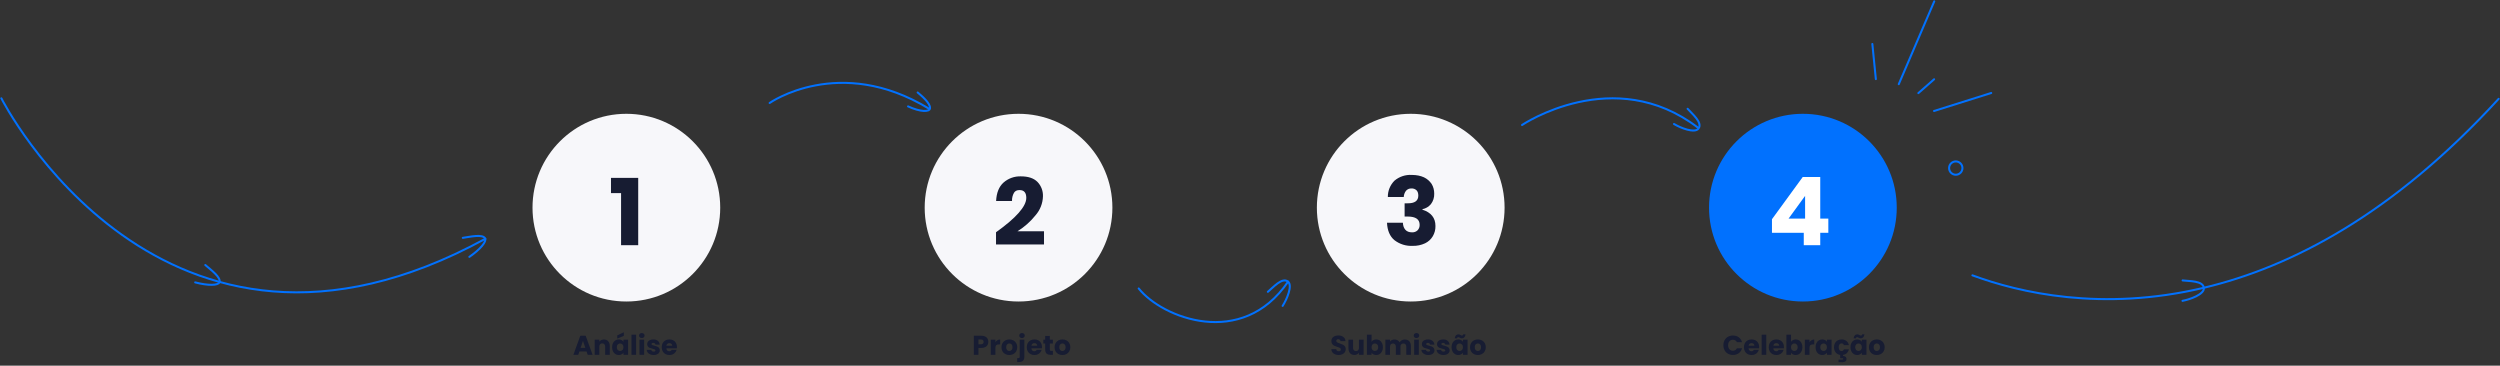 <svg width="1839" height="269" viewBox="0 0 1839 269" fill="none" xmlns="http://www.w3.org/2000/svg">
<rect x="0" y="0" width="1839" height="269" fill="#333333" stroke="none"/>
<path d="M431.445 258.52H426.205L425.365 261H421.785L426.865 246.96H430.825L435.905 261H432.285L431.445 258.52ZM430.565 255.88L428.825 250.74L427.105 255.88H430.565ZM444.251 249.72C445.558 249.72 446.598 250.147 447.371 251C448.158 251.84 448.551 253 448.551 254.48V261H445.151V254.94C445.151 254.193 444.958 253.613 444.571 253.2C444.184 252.787 443.664 252.58 443.011 252.58C442.358 252.58 441.838 252.787 441.451 253.2C441.064 253.613 440.871 254.193 440.871 254.94V261H437.451V249.84H440.871V251.32C441.218 250.827 441.684 250.44 442.271 250.16C442.858 249.867 443.518 249.72 444.251 249.72ZM450.248 255.4C450.248 254.253 450.461 253.247 450.888 252.38C451.328 251.513 451.921 250.847 452.668 250.38C453.414 249.913 454.248 249.68 455.168 249.68C455.954 249.68 456.641 249.84 457.228 250.16C457.828 250.48 458.288 250.9 458.608 251.42V249.84H462.028V261H458.608V259.42C458.274 259.94 457.808 260.36 457.208 260.68C456.621 261 455.934 261.16 455.148 261.16C454.241 261.16 453.414 260.927 452.668 260.46C451.921 259.98 451.328 259.307 450.888 258.44C450.461 257.56 450.248 256.547 450.248 255.4ZM458.608 255.42C458.608 254.567 458.368 253.893 457.888 253.4C457.421 252.907 456.848 252.66 456.168 252.66C455.488 252.66 454.908 252.907 454.428 253.4C453.961 253.88 453.728 254.547 453.728 255.4C453.728 256.253 453.961 256.933 454.428 257.44C454.908 257.933 455.488 258.18 456.168 258.18C456.848 258.18 457.421 257.933 457.888 257.44C458.368 256.947 458.608 256.273 458.608 255.42ZM458.868 247.06L454.048 249.08V246.72L458.868 244.4V247.06ZM467.922 246.2V261H464.502V246.2H467.922ZM472.12 248.68C471.52 248.68 471.027 248.507 470.64 248.16C470.267 247.8 470.08 247.36 470.08 246.84C470.08 246.307 470.267 245.867 470.64 245.52C471.027 245.16 471.52 244.98 472.12 244.98C472.707 244.98 473.187 245.16 473.56 245.52C473.947 245.867 474.14 246.307 474.14 246.84C474.14 247.36 473.947 247.8 473.56 248.16C473.187 248.507 472.707 248.68 472.12 248.68ZM473.82 249.84V261H470.4V249.84H473.82ZM480.839 261.16C479.865 261.16 478.999 260.993 478.239 260.66C477.479 260.327 476.879 259.873 476.439 259.3C475.999 258.713 475.752 258.06 475.699 257.34H479.079C479.119 257.727 479.299 258.04 479.619 258.28C479.939 258.52 480.332 258.64 480.799 258.64C481.225 258.64 481.552 258.56 481.779 258.4C482.019 258.227 482.139 258.007 482.139 257.74C482.139 257.42 481.972 257.187 481.639 257.04C481.305 256.88 480.765 256.707 480.019 256.52C479.219 256.333 478.552 256.14 478.019 255.94C477.485 255.727 477.025 255.4 476.639 254.96C476.252 254.507 476.059 253.9 476.059 253.14C476.059 252.5 476.232 251.92 476.579 251.4C476.939 250.867 477.459 250.447 478.139 250.14C478.832 249.833 479.652 249.68 480.599 249.68C481.999 249.68 483.099 250.027 483.899 250.72C484.712 251.413 485.179 252.333 485.299 253.48H482.139C482.085 253.093 481.912 252.787 481.619 252.56C481.339 252.333 480.965 252.22 480.499 252.22C480.099 252.22 479.792 252.3 479.579 252.46C479.365 252.607 479.259 252.813 479.259 253.08C479.259 253.4 479.425 253.64 479.759 253.8C480.105 253.96 480.639 254.12 481.359 254.28C482.185 254.493 482.859 254.707 483.379 254.92C483.899 255.12 484.352 255.453 484.739 255.92C485.139 256.373 485.345 256.987 485.359 257.76C485.359 258.413 485.172 259 484.799 259.52C484.439 260.027 483.912 260.427 483.219 260.72C482.539 261.013 481.745 261.16 480.839 261.16ZM497.971 255.24C497.971 255.56 497.951 255.893 497.911 256.24H490.171C490.224 256.933 490.444 257.467 490.831 257.84C491.231 258.2 491.718 258.38 492.291 258.38C493.144 258.38 493.738 258.02 494.071 257.3H497.711C497.524 258.033 497.184 258.693 496.691 259.28C496.211 259.867 495.604 260.327 494.871 260.66C494.138 260.993 493.318 261.16 492.411 261.16C491.318 261.16 490.344 260.927 489.491 260.46C488.638 259.993 487.971 259.327 487.491 258.46C487.011 257.593 486.771 256.58 486.771 255.42C486.771 254.26 487.004 253.247 487.471 252.38C487.951 251.513 488.618 250.847 489.471 250.38C490.324 249.913 491.304 249.68 492.411 249.68C493.491 249.68 494.451 249.907 495.291 250.36C496.131 250.813 496.784 251.46 497.251 252.3C497.731 253.14 497.971 254.12 497.971 255.24ZM494.471 254.34C494.471 253.753 494.271 253.287 493.871 252.94C493.471 252.593 492.971 252.42 492.371 252.42C491.798 252.42 491.311 252.587 490.911 252.92C490.524 253.253 490.284 253.727 490.191 254.34H494.471Z" fill="#171C32"/>
<path d="M727.024 251.48C727.024 252.293 726.837 253.04 726.464 253.72C726.091 254.387 725.517 254.927 724.744 255.34C723.971 255.753 723.011 255.96 721.864 255.96H719.744V261H716.324V246.96H721.864C722.984 246.96 723.931 247.153 724.704 247.54C725.477 247.927 726.057 248.46 726.444 249.14C726.831 249.82 727.024 250.6 727.024 251.48ZM721.604 253.24C722.257 253.24 722.744 253.087 723.064 252.78C723.384 252.473 723.544 252.04 723.544 251.48C723.544 250.92 723.384 250.487 723.064 250.18C722.744 249.873 722.257 249.72 721.604 249.72H719.744V253.24H721.604ZM732.224 251.7C732.624 251.087 733.124 250.607 733.724 250.26C734.324 249.9 734.991 249.72 735.724 249.72V253.34H734.784C733.931 253.34 733.291 253.527 732.864 253.9C732.438 254.26 732.224 254.9 732.224 255.82V261H728.804V249.84H732.224V251.7ZM742.439 261.16C741.346 261.16 740.359 260.927 739.479 260.46C738.612 259.993 737.926 259.327 737.419 258.46C736.926 257.593 736.679 256.58 736.679 255.42C736.679 254.273 736.932 253.267 737.439 252.4C737.946 251.52 738.639 250.847 739.519 250.38C740.399 249.913 741.386 249.68 742.479 249.68C743.572 249.68 744.559 249.913 745.439 250.38C746.319 250.847 747.012 251.52 747.519 252.4C748.026 253.267 748.279 254.273 748.279 255.42C748.279 256.567 748.019 257.58 747.499 258.46C746.992 259.327 746.292 259.993 745.399 260.46C744.519 260.927 743.532 261.16 742.439 261.16ZM742.439 258.2C743.092 258.2 743.646 257.96 744.099 257.48C744.566 257 744.799 256.313 744.799 255.42C744.799 254.527 744.572 253.84 744.119 253.36C743.679 252.88 743.132 252.64 742.479 252.64C741.812 252.64 741.259 252.88 740.819 253.36C740.379 253.827 740.159 254.513 740.159 255.42C740.159 256.313 740.372 257 740.799 257.48C741.239 257.96 741.786 258.2 742.439 258.2ZM751.794 248.68C751.194 248.68 750.7 248.507 750.314 248.16C749.94 247.8 749.754 247.36 749.754 246.84C749.754 246.307 749.94 245.867 750.314 245.52C750.7 245.16 751.194 244.98 751.794 244.98C752.38 244.98 752.86 245.16 753.234 245.52C753.62 245.867 753.814 246.307 753.814 246.84C753.814 247.36 753.62 247.8 753.234 248.16C752.86 248.507 752.38 248.68 751.794 248.68ZM753.514 262.44C753.514 263.813 753.167 264.8 752.474 265.4C751.78 266.013 750.814 266.32 749.574 266.32H748.234V263.42H749.054C749.427 263.42 749.694 263.347 749.854 263.2C750.014 263.053 750.094 262.813 750.094 262.48V249.84H753.514V262.44ZM766.492 255.24C766.492 255.56 766.472 255.893 766.432 256.24H758.692C758.746 256.933 758.966 257.467 759.352 257.84C759.752 258.2 760.239 258.38 760.812 258.38C761.666 258.38 762.259 258.02 762.592 257.3H766.232C766.046 258.033 765.706 258.693 765.212 259.28C764.732 259.867 764.126 260.327 763.392 260.66C762.659 260.993 761.839 261.16 760.932 261.16C759.839 261.16 758.866 260.927 758.012 260.46C757.159 259.993 756.492 259.327 756.012 258.46C755.532 257.593 755.292 256.58 755.292 255.42C755.292 254.26 755.526 253.247 755.992 252.38C756.472 251.513 757.139 250.847 757.992 250.38C758.846 249.913 759.826 249.68 760.932 249.68C762.012 249.68 762.972 249.907 763.812 250.36C764.652 250.813 765.306 251.46 765.772 252.3C766.252 253.14 766.492 254.12 766.492 255.24ZM762.992 254.34C762.992 253.753 762.792 253.287 762.392 252.94C761.992 252.593 761.492 252.42 760.892 252.42C760.319 252.42 759.832 252.587 759.432 252.92C759.046 253.253 758.806 253.727 758.712 254.34H762.992ZM774.517 258.1V261H772.777C771.537 261 770.57 260.7 769.877 260.1C769.183 259.487 768.837 258.493 768.837 257.12V252.68H767.477V249.84H768.837V247.12H772.257V249.84H774.497V252.68H772.257V257.16C772.257 257.493 772.337 257.733 772.497 257.88C772.657 258.027 772.923 258.1 773.297 258.1H774.517ZM781.502 261.16C780.408 261.16 779.422 260.927 778.542 260.46C777.675 259.993 776.988 259.327 776.482 258.46C775.988 257.593 775.742 256.58 775.742 255.42C775.742 254.273 775.995 253.267 776.502 252.4C777.008 251.52 777.702 250.847 778.582 250.38C779.462 249.913 780.448 249.68 781.542 249.68C782.635 249.68 783.622 249.913 784.502 250.38C785.382 250.847 786.075 251.52 786.582 252.4C787.088 253.267 787.342 254.273 787.342 255.42C787.342 256.567 787.082 257.58 786.562 258.46C786.055 259.327 785.355 259.993 784.462 260.46C783.582 260.927 782.595 261.16 781.502 261.16ZM781.502 258.2C782.155 258.2 782.708 257.96 783.162 257.48C783.628 257 783.862 256.313 783.862 255.42C783.862 254.527 783.635 253.84 783.182 253.36C782.742 252.88 782.195 252.64 781.542 252.64C780.875 252.64 780.322 252.88 779.882 253.36C779.442 253.827 779.222 254.513 779.222 255.42C779.222 256.313 779.435 257 779.862 257.48C780.302 257.96 780.848 258.2 781.502 258.2Z" fill="#171C32"/>
<path d="M984.8 261.14C983.774 261.14 982.854 260.973 982.04 260.64C981.227 260.307 980.574 259.813 980.08 259.16C979.6 258.507 979.347 257.72 979.32 256.8H982.96C983.014 257.32 983.194 257.72 983.5 258C983.807 258.267 984.207 258.4 984.7 258.4C985.207 258.4 985.607 258.287 985.9 258.06C986.194 257.82 986.34 257.493 986.34 257.08C986.34 256.733 986.22 256.447 985.98 256.22C985.754 255.993 985.467 255.807 985.12 255.66C984.787 255.513 984.307 255.347 983.68 255.16C982.774 254.88 982.034 254.6 981.46 254.32C980.887 254.04 980.394 253.627 979.98 253.08C979.567 252.533 979.36 251.82 979.36 250.94C979.36 249.633 979.834 248.613 980.78 247.88C981.727 247.133 982.96 246.76 984.48 246.76C986.027 246.76 987.274 247.133 988.22 247.88C989.167 248.613 989.674 249.64 989.74 250.96H986.04C986.014 250.507 985.847 250.153 985.54 249.9C985.234 249.633 984.84 249.5 984.36 249.5C983.947 249.5 983.614 249.613 983.36 249.84C983.107 250.053 982.98 250.367 982.98 250.78C982.98 251.233 983.194 251.587 983.62 251.84C984.047 252.093 984.714 252.367 985.62 252.66C986.527 252.967 987.26 253.26 987.82 253.54C988.394 253.82 988.887 254.227 989.3 254.76C989.714 255.293 989.92 255.98 989.92 256.82C989.92 257.62 989.714 258.347 989.3 259C988.9 259.653 988.314 260.173 987.54 260.56C986.767 260.947 985.854 261.14 984.8 261.14ZM1003.05 249.84V261H999.625V259.48C999.278 259.973 998.805 260.373 998.205 260.68C997.618 260.973 996.965 261.12 996.245 261.12C995.392 261.12 994.638 260.933 993.985 260.56C993.332 260.173 992.825 259.62 992.465 258.9C992.105 258.18 991.925 257.333 991.925 256.36V249.84H995.325V255.9C995.325 256.647 995.518 257.227 995.905 257.64C996.292 258.053 996.812 258.26 997.465 258.26C998.132 258.26 998.658 258.053 999.045 257.64C999.432 257.227 999.625 256.647 999.625 255.9V249.84H1003.05ZM1008.92 251.42C1009.24 250.9 1009.7 250.48 1010.3 250.16C1010.9 249.84 1011.59 249.68 1012.36 249.68C1013.28 249.68 1014.12 249.913 1014.86 250.38C1015.61 250.847 1016.2 251.513 1016.62 252.38C1017.06 253.247 1017.28 254.253 1017.28 255.4C1017.28 256.547 1017.06 257.56 1016.62 258.44C1016.2 259.307 1015.61 259.98 1014.86 260.46C1014.12 260.927 1013.28 261.16 1012.36 261.16C1011.58 261.16 1010.89 261.007 1010.3 260.7C1009.72 260.38 1009.26 259.96 1008.92 259.44V261H1005.5V246.2H1008.92V251.42ZM1013.8 255.4C1013.8 254.547 1013.56 253.88 1013.08 253.4C1012.62 252.907 1012.04 252.66 1011.34 252.66C1010.66 252.66 1010.08 252.907 1009.6 253.4C1009.14 253.893 1008.9 254.567 1008.9 255.42C1008.9 256.273 1009.14 256.947 1009.6 257.44C1010.08 257.933 1010.66 258.18 1011.34 258.18C1012.02 258.18 1012.6 257.933 1013.08 257.44C1013.56 256.933 1013.8 256.253 1013.8 255.4ZM1033.32 249.72C1034.7 249.72 1035.8 250.14 1036.62 250.98C1037.44 251.82 1037.86 252.987 1037.86 254.48V261H1034.46V254.94C1034.46 254.22 1034.26 253.667 1033.88 253.28C1033.5 252.88 1032.98 252.68 1032.32 252.68C1031.65 252.68 1031.12 252.88 1030.74 253.28C1030.36 253.667 1030.18 254.22 1030.18 254.94V261H1026.78V254.94C1026.78 254.22 1026.58 253.667 1026.2 253.28C1025.82 252.88 1025.3 252.68 1024.64 252.68C1023.97 252.68 1023.44 252.88 1023.06 253.28C1022.68 253.667 1022.5 254.22 1022.5 254.94V261H1019.08V249.84H1022.5V251.24C1022.84 250.773 1023.3 250.407 1023.86 250.14C1024.42 249.86 1025.05 249.72 1025.76 249.72C1026.6 249.72 1027.34 249.9 1028 250.26C1028.66 250.62 1029.18 251.133 1029.56 251.8C1029.94 251.187 1030.47 250.687 1031.14 250.3C1031.8 249.913 1032.53 249.72 1033.32 249.72ZM1041.97 248.68C1041.37 248.68 1040.87 248.507 1040.49 248.16C1040.11 247.8 1039.93 247.36 1039.93 246.84C1039.93 246.307 1040.11 245.867 1040.49 245.52C1040.87 245.16 1041.37 244.98 1041.97 244.98C1042.55 244.98 1043.03 245.16 1043.41 245.52C1043.79 245.867 1043.99 246.307 1043.99 246.84C1043.99 247.36 1043.79 247.8 1043.41 248.16C1043.03 248.507 1042.55 248.68 1041.97 248.68ZM1043.67 249.84V261H1040.25V249.84H1043.67ZM1050.69 261.16C1049.71 261.16 1048.85 260.993 1048.09 260.66C1047.33 260.327 1046.73 259.873 1046.29 259.3C1045.85 258.713 1045.6 258.06 1045.55 257.34H1048.93C1048.97 257.727 1049.15 258.04 1049.47 258.28C1049.79 258.52 1050.18 258.64 1050.65 258.64C1051.07 258.64 1051.4 258.56 1051.63 258.4C1051.87 258.227 1051.99 258.007 1051.99 257.74C1051.99 257.42 1051.82 257.187 1051.49 257.04C1051.15 256.88 1050.61 256.707 1049.87 256.52C1049.07 256.333 1048.4 256.14 1047.87 255.94C1047.33 255.727 1046.87 255.4 1046.49 254.96C1046.1 254.507 1045.91 253.9 1045.91 253.14C1045.91 252.5 1046.08 251.92 1046.43 251.4C1046.79 250.867 1047.31 250.447 1047.99 250.14C1048.68 249.833 1049.5 249.68 1050.45 249.68C1051.85 249.68 1052.95 250.027 1053.75 250.72C1054.56 251.413 1055.03 252.333 1055.15 253.48H1051.99C1051.93 253.093 1051.76 252.787 1051.47 252.56C1051.19 252.333 1050.81 252.22 1050.35 252.22C1049.95 252.22 1049.64 252.3 1049.43 252.46C1049.21 252.607 1049.11 252.813 1049.11 253.08C1049.11 253.4 1049.27 253.64 1049.61 253.8C1049.95 253.96 1050.49 254.12 1051.21 254.28C1052.03 254.493 1052.71 254.707 1053.23 254.92C1053.75 255.12 1054.2 255.453 1054.59 255.92C1054.99 256.373 1055.19 256.987 1055.21 257.76C1055.21 258.413 1055.02 259 1054.65 259.52C1054.29 260.027 1053.76 260.427 1053.07 260.72C1052.39 261.013 1051.59 261.16 1050.69 261.16ZM1061.84 261.16C1060.87 261.16 1060 260.993 1059.24 260.66C1058.48 260.327 1057.88 259.873 1057.44 259.3C1057 258.713 1056.75 258.06 1056.7 257.34H1060.08C1060.12 257.727 1060.3 258.04 1060.62 258.28C1060.94 258.52 1061.33 258.64 1061.8 258.64C1062.23 258.64 1062.55 258.56 1062.78 258.4C1063.02 258.227 1063.14 258.007 1063.14 257.74C1063.14 257.42 1062.97 257.187 1062.64 257.04C1062.31 256.88 1061.77 256.707 1061.02 256.52C1060.22 256.333 1059.55 256.14 1059.02 255.94C1058.49 255.727 1058.03 255.4 1057.64 254.96C1057.25 254.507 1057.06 253.9 1057.06 253.14C1057.06 252.5 1057.23 251.92 1057.58 251.4C1057.94 250.867 1058.46 250.447 1059.14 250.14C1059.83 249.833 1060.65 249.68 1061.6 249.68C1063 249.68 1064.1 250.027 1064.9 250.72C1065.71 251.413 1066.18 252.333 1066.3 253.48H1063.14C1063.09 253.093 1062.91 252.787 1062.62 252.56C1062.34 252.333 1061.97 252.22 1061.5 252.22C1061.1 252.22 1060.79 252.3 1060.58 252.46C1060.37 252.607 1060.26 252.813 1060.26 253.08C1060.26 253.4 1060.43 253.64 1060.76 253.8C1061.11 253.96 1061.64 254.12 1062.36 254.28C1063.19 254.493 1063.86 254.707 1064.38 254.92C1064.9 255.12 1065.35 255.453 1065.74 255.92C1066.14 256.373 1066.35 256.987 1066.36 257.76C1066.36 258.413 1066.17 259 1065.8 259.52C1065.44 260.027 1064.91 260.427 1064.22 260.72C1063.54 261.013 1062.75 261.16 1061.84 261.16ZM1067.77 255.4C1067.77 254.253 1067.98 253.247 1068.41 252.38C1068.85 251.513 1069.44 250.847 1070.19 250.38C1070.94 249.913 1071.77 249.68 1072.69 249.68C1073.48 249.68 1074.16 249.84 1074.75 250.16C1075.35 250.48 1075.81 250.9 1076.13 251.42V249.84H1079.55V261H1076.13V259.42C1075.8 259.94 1075.33 260.36 1074.73 260.68C1074.14 261 1073.46 261.16 1072.67 261.16C1071.76 261.16 1070.94 260.927 1070.19 260.46C1069.44 259.98 1068.85 259.307 1068.41 258.44C1067.98 257.56 1067.77 256.547 1067.77 255.4ZM1076.13 255.42C1076.13 254.567 1075.89 253.893 1075.41 253.4C1074.94 252.907 1074.37 252.66 1073.69 252.66C1073.01 252.66 1072.43 252.907 1071.95 253.4C1071.48 253.88 1071.25 254.547 1071.25 255.4C1071.25 256.253 1071.48 256.933 1071.95 257.44C1072.43 257.933 1073.01 258.18 1073.69 258.18C1074.37 258.18 1074.94 257.933 1075.41 257.44C1075.89 256.947 1076.13 256.273 1076.13 255.42ZM1070.07 248.9C1070.39 246.927 1071.31 245.94 1072.83 245.94C1073.12 245.94 1073.38 245.987 1073.59 246.08C1073.82 246.16 1074.09 246.287 1074.41 246.46C1074.65 246.593 1074.84 246.693 1074.99 246.76C1075.14 246.813 1075.29 246.84 1075.45 246.84C1075.94 246.84 1076.23 246.54 1076.31 245.94H1078.07C1077.75 247.913 1076.83 248.9 1075.31 248.9C1075.02 248.9 1074.76 248.86 1074.53 248.78C1074.32 248.687 1074.05 248.553 1073.73 248.38C1073.49 248.247 1073.3 248.153 1073.15 248.1C1073 248.033 1072.85 248 1072.69 248C1072.2 248 1071.9 248.3 1071.81 248.9H1070.07ZM1087.11 261.16C1086.01 261.16 1085.03 260.927 1084.15 260.46C1083.28 259.993 1082.59 259.327 1082.09 258.46C1081.59 257.593 1081.35 256.58 1081.35 255.42C1081.35 254.273 1081.6 253.267 1082.11 252.4C1082.61 251.52 1083.31 250.847 1084.19 250.38C1085.07 249.913 1086.05 249.68 1087.15 249.68C1088.24 249.68 1089.23 249.913 1090.11 250.38C1090.99 250.847 1091.68 251.52 1092.19 252.4C1092.69 253.267 1092.95 254.273 1092.95 255.42C1092.95 256.567 1092.69 257.58 1092.17 258.46C1091.66 259.327 1090.96 259.993 1090.07 260.46C1089.19 260.927 1088.2 261.16 1087.11 261.16ZM1087.11 258.2C1087.76 258.2 1088.31 257.96 1088.77 257.48C1089.23 257 1089.47 256.313 1089.47 255.42C1089.47 254.527 1089.24 253.84 1088.79 253.36C1088.35 252.88 1087.8 252.64 1087.15 252.64C1086.48 252.64 1085.93 252.88 1085.49 253.36C1085.05 253.827 1084.83 254.513 1084.83 255.42C1084.83 256.313 1085.04 257 1085.47 257.48C1085.91 257.96 1086.45 258.2 1087.11 258.2Z" fill="#171C32"/>
<path d="M1267.71 253.96C1267.71 252.573 1268.01 251.34 1268.61 250.26C1269.21 249.167 1270.04 248.32 1271.11 247.72C1272.19 247.107 1273.41 246.8 1274.77 246.8C1276.44 246.8 1277.86 247.24 1279.05 248.12C1280.24 249 1281.03 250.2 1281.43 251.72H1277.67C1277.39 251.133 1276.99 250.687 1276.47 250.38C1275.96 250.073 1275.38 249.92 1274.73 249.92C1273.68 249.92 1272.82 250.287 1272.17 251.02C1271.52 251.753 1271.19 252.733 1271.19 253.96C1271.19 255.187 1271.52 256.167 1272.17 256.9C1272.82 257.633 1273.68 258 1274.73 258C1275.38 258 1275.96 257.847 1276.47 257.54C1276.99 257.233 1277.39 256.787 1277.67 256.2H1281.43C1281.03 257.72 1280.24 258.92 1279.05 259.8C1277.86 260.667 1276.44 261.1 1274.77 261.1C1273.41 261.1 1272.19 260.8 1271.11 260.2C1270.04 259.587 1269.21 258.74 1268.61 257.66C1268.01 256.58 1267.71 255.347 1267.71 253.96ZM1294.04 255.24C1294.04 255.56 1294.02 255.893 1293.98 256.24H1286.24C1286.3 256.933 1286.52 257.467 1286.9 257.84C1287.3 258.2 1287.79 258.38 1288.36 258.38C1289.22 258.38 1289.81 258.02 1290.14 257.3H1293.78C1293.6 258.033 1293.26 258.693 1292.76 259.28C1292.28 259.867 1291.68 260.327 1290.94 260.66C1290.21 260.993 1289.39 261.16 1288.48 261.16C1287.39 261.16 1286.42 260.927 1285.56 260.46C1284.71 259.993 1284.04 259.327 1283.56 258.46C1283.08 257.593 1282.84 256.58 1282.84 255.42C1282.84 254.26 1283.08 253.247 1283.54 252.38C1284.02 251.513 1284.69 250.847 1285.54 250.38C1286.4 249.913 1287.38 249.68 1288.48 249.68C1289.56 249.68 1290.52 249.907 1291.36 250.36C1292.2 250.813 1292.86 251.46 1293.32 252.3C1293.8 253.14 1294.04 254.12 1294.04 255.24ZM1290.54 254.34C1290.54 253.753 1290.34 253.287 1289.94 252.94C1289.54 252.593 1289.04 252.42 1288.44 252.42C1287.87 252.42 1287.38 252.587 1286.98 252.92C1286.6 253.253 1286.36 253.727 1286.26 254.34H1290.54ZM1299.27 246.2V261H1295.85V246.2H1299.27ZM1312.27 255.24C1312.27 255.56 1312.25 255.893 1312.21 256.24H1304.47C1304.52 256.933 1304.74 257.467 1305.13 257.84C1305.53 258.2 1306.01 258.38 1306.59 258.38C1307.44 258.38 1308.03 258.02 1308.37 257.3H1312.01C1311.82 258.033 1311.48 258.693 1310.99 259.28C1310.51 259.867 1309.9 260.327 1309.17 260.66C1308.43 260.993 1307.61 261.16 1306.71 261.16C1305.61 261.16 1304.64 260.927 1303.79 260.46C1302.93 259.993 1302.27 259.327 1301.79 258.46C1301.31 257.593 1301.07 256.58 1301.07 255.42C1301.07 254.26 1301.3 253.247 1301.77 252.38C1302.25 251.513 1302.91 250.847 1303.77 250.38C1304.62 249.913 1305.6 249.68 1306.71 249.68C1307.79 249.68 1308.75 249.907 1309.59 250.36C1310.43 250.813 1311.08 251.46 1311.55 252.3C1312.03 253.14 1312.27 254.12 1312.27 255.24ZM1308.77 254.34C1308.77 253.753 1308.57 253.287 1308.17 252.94C1307.77 252.593 1307.27 252.42 1306.67 252.42C1306.09 252.42 1305.61 252.587 1305.21 252.92C1304.82 253.253 1304.58 253.727 1304.49 254.34H1308.77ZM1317.49 251.42C1317.81 250.9 1318.27 250.48 1318.87 250.16C1319.47 249.84 1320.16 249.68 1320.93 249.68C1321.85 249.68 1322.68 249.913 1323.43 250.38C1324.18 250.847 1324.76 251.513 1325.19 252.38C1325.63 253.247 1325.85 254.253 1325.85 255.4C1325.85 256.547 1325.63 257.56 1325.19 258.44C1324.76 259.307 1324.18 259.98 1323.43 260.46C1322.68 260.927 1321.85 261.16 1320.93 261.16C1320.14 261.16 1319.46 261.007 1318.87 260.7C1318.28 260.38 1317.82 259.96 1317.49 259.44V261H1314.07V246.2H1317.49V251.42ZM1322.37 255.4C1322.37 254.547 1322.13 253.88 1321.65 253.4C1321.18 252.907 1320.6 252.66 1319.91 252.66C1319.23 252.66 1318.65 252.907 1318.17 253.4C1317.7 253.893 1317.47 254.567 1317.47 255.42C1317.47 256.273 1317.7 256.947 1318.17 257.44C1318.65 257.933 1319.23 258.18 1319.91 258.18C1320.59 258.18 1321.17 257.933 1321.65 257.44C1322.13 256.933 1322.37 256.253 1322.37 255.4ZM1331.06 251.7C1331.46 251.087 1331.96 250.607 1332.56 250.26C1333.16 249.9 1333.83 249.72 1334.56 249.72V253.34H1333.62C1332.77 253.34 1332.13 253.527 1331.7 253.9C1331.28 254.26 1331.06 254.9 1331.06 255.82V261H1327.64V249.84H1331.06V251.7ZM1335.52 255.4C1335.52 254.253 1335.73 253.247 1336.16 252.38C1336.6 251.513 1337.19 250.847 1337.94 250.38C1338.69 249.913 1339.52 249.68 1340.44 249.68C1341.23 249.68 1341.91 249.84 1342.5 250.16C1343.1 250.48 1343.56 250.9 1343.88 251.42V249.84H1347.3V261H1343.88V259.42C1343.55 259.94 1343.08 260.36 1342.48 260.68C1341.89 261 1341.21 261.16 1340.42 261.16C1339.51 261.16 1338.69 260.927 1337.94 260.46C1337.19 259.98 1336.6 259.307 1336.16 258.44C1335.73 257.56 1335.52 256.547 1335.52 255.4ZM1343.88 255.42C1343.88 254.567 1343.64 253.893 1343.16 253.4C1342.69 252.907 1342.12 252.66 1341.44 252.66C1340.76 252.66 1340.18 252.907 1339.7 253.4C1339.23 253.88 1339 254.547 1339 255.4C1339 256.253 1339.23 256.933 1339.7 257.44C1340.18 257.933 1340.76 258.18 1341.44 258.18C1342.12 258.18 1342.69 257.933 1343.16 257.44C1343.64 256.947 1343.88 256.273 1343.88 255.42ZM1354.63 258.24C1355.51 258.24 1356.11 257.813 1356.41 256.96H1360.05C1359.8 258.093 1359.29 259.02 1358.53 259.74C1357.77 260.46 1356.83 260.907 1355.69 261.08V261.82C1356.39 261.82 1356.99 262.007 1357.51 262.38C1358.03 262.767 1358.29 263.34 1358.29 264.1C1358.29 264.86 1358.02 265.433 1357.47 265.82C1356.93 266.22 1356.27 266.42 1355.51 266.42H1352.43V264.54H1355.05C1355.32 264.54 1355.52 264.5 1355.65 264.42C1355.79 264.34 1355.85 264.207 1355.85 264.02C1355.85 263.833 1355.79 263.7 1355.65 263.62C1355.52 263.553 1355.32 263.52 1355.05 263.52H1353.63V261.08C1352.26 260.867 1351.16 260.26 1350.33 259.26C1349.51 258.247 1349.09 256.967 1349.09 255.42C1349.09 254.26 1349.33 253.247 1349.79 252.38C1350.27 251.513 1350.93 250.847 1351.77 250.38C1352.63 249.913 1353.6 249.68 1354.69 249.68C1356.09 249.68 1357.26 250.047 1358.19 250.78C1359.14 251.513 1359.76 252.547 1360.05 253.88H1356.41C1356.11 253.027 1355.51 252.6 1354.63 252.6C1354.01 252.6 1353.51 252.847 1353.13 253.34C1352.76 253.82 1352.57 254.513 1352.57 255.42C1352.57 256.327 1352.76 257.027 1353.13 257.52C1353.51 258 1354.01 258.24 1354.63 258.24ZM1361.2 255.4C1361.2 254.253 1361.42 253.247 1361.84 252.38C1362.28 251.513 1362.88 250.847 1363.62 250.38C1364.37 249.913 1365.2 249.68 1366.12 249.68C1366.91 249.68 1367.6 249.84 1368.18 250.16C1368.78 250.48 1369.24 250.9 1369.56 251.42V249.84H1372.98V261H1369.56V259.42C1369.23 259.94 1368.76 260.36 1368.16 260.68C1367.58 261 1366.89 261.16 1366.1 261.16C1365.2 261.16 1364.37 260.927 1363.62 260.46C1362.88 259.98 1362.28 259.307 1361.84 258.44C1361.42 257.56 1361.2 256.547 1361.2 255.4ZM1369.56 255.42C1369.56 254.567 1369.32 253.893 1368.84 253.4C1368.38 252.907 1367.8 252.66 1367.12 252.66C1366.44 252.66 1365.86 252.907 1365.38 253.4C1364.92 253.88 1364.68 254.547 1364.68 255.4C1364.68 256.253 1364.92 256.933 1365.38 257.44C1365.86 257.933 1366.44 258.18 1367.12 258.18C1367.8 258.18 1368.38 257.933 1368.84 257.44C1369.32 256.947 1369.56 256.273 1369.56 255.42ZM1363.5 248.9C1363.82 246.927 1364.74 245.94 1366.26 245.94C1366.56 245.94 1366.81 245.987 1367.02 246.08C1367.25 246.16 1367.52 246.287 1367.84 246.46C1368.08 246.593 1368.28 246.693 1368.42 246.76C1368.57 246.813 1368.72 246.84 1368.88 246.84C1369.38 246.84 1369.66 246.54 1369.74 245.94H1371.5C1371.18 247.913 1370.26 248.9 1368.74 248.9C1368.45 248.9 1368.19 248.86 1367.96 248.78C1367.75 248.687 1367.48 248.553 1367.16 248.38C1366.92 248.247 1366.73 248.153 1366.58 248.1C1366.44 248.033 1366.28 248 1366.12 248C1365.63 248 1365.34 248.3 1365.24 248.9H1363.5ZM1380.54 261.16C1379.44 261.16 1378.46 260.927 1377.58 260.46C1376.71 259.993 1376.02 259.327 1375.52 258.46C1375.02 257.593 1374.78 256.58 1374.78 255.42C1374.78 254.273 1375.03 253.267 1375.54 252.4C1376.04 251.52 1376.74 250.847 1377.62 250.38C1378.5 249.913 1379.48 249.68 1380.58 249.68C1381.67 249.68 1382.66 249.913 1383.54 250.38C1384.42 250.847 1385.11 251.52 1385.62 252.4C1386.12 253.267 1386.38 254.273 1386.38 255.42C1386.38 256.567 1386.12 257.58 1385.6 258.46C1385.09 259.327 1384.39 259.993 1383.5 260.46C1382.62 260.927 1381.63 261.16 1380.54 261.16ZM1380.54 258.2C1381.19 258.2 1381.74 257.96 1382.2 257.48C1382.66 257 1382.9 256.313 1382.9 255.42C1382.9 254.527 1382.67 253.84 1382.22 253.36C1381.78 252.88 1381.23 252.64 1380.58 252.64C1379.91 252.64 1379.36 252.88 1378.92 253.36C1378.48 253.827 1378.26 254.513 1378.26 255.42C1378.26 256.313 1378.47 257 1378.9 257.48C1379.34 257.96 1379.88 258.2 1380.54 258.2Z" fill="#171C32"/>
<path d="M460.754 221.788C498.883 221.788 529.792 190.879 529.792 152.75C529.792 114.622 498.883 83.712 460.754 83.712C422.626 83.712 391.716 114.622 391.716 152.75C391.716 190.879 422.626 221.788 460.754 221.788Z" fill="#F7F7FA"/>
<path d="M749.238 221.788C787.367 221.788 818.276 190.879 818.276 152.75C818.276 114.622 787.367 83.712 749.238 83.712C711.109 83.712 680.2 114.622 680.2 152.75C680.2 190.879 711.109 221.788 749.238 221.788Z" fill="#F7F7FA"/>
<path d="M1037.73 221.788C1075.86 221.788 1106.77 190.879 1106.77 152.75C1106.77 114.622 1075.86 83.712 1037.73 83.712C999.6 83.712 968.691 114.622 968.691 152.75C968.691 190.879 999.6 221.788 1037.73 221.788Z" fill="#F7F7FA"/>
<path d="M1326.21 221.788C1364.34 221.788 1395.25 190.879 1395.25 152.75C1395.25 114.622 1364.34 83.712 1326.21 83.712C1288.08 83.712 1257.17 114.622 1257.17 152.75C1257.17 190.879 1288.08 221.788 1326.21 221.788Z" fill="#0171fe"/>
<path d="M449.437 142.054V130.848H469.468V180.365H456.861V142.054H449.437Z" fill="#171C32"/>
<path d="M732.669 170.84C747.517 160.264 754.941 151.79 754.941 145.556C754.941 141.704 753.26 139.813 749.968 139.813C748.077 139.813 746.746 140.443 745.906 141.774C744.857 143.628 744.347 145.739 744.435 147.868H732.739C733.019 141.844 734.84 137.292 738.202 134.28C741.719 131.2 746.276 129.572 750.949 129.728C756.342 129.728 760.404 131.058 763.135 133.79C764.488 135.19 765.544 136.848 766.242 138.665C766.94 140.481 767.265 142.42 767.198 144.366C767.07 149.564 765.11 154.549 761.665 158.443C757.957 163.074 753.479 167.031 748.427 170.14H767.968V179.805H732.669V170.84Z" fill="#171C32"/>
<path d="M1038.55 128.677C1041.98 128.677 1044.99 129.307 1047.45 130.428C1049.75 131.513 1051.71 133.209 1053.12 135.33C1054.38 137.432 1055.01 139.813 1055.01 142.404C1055.13 145.203 1054.26 147.956 1052.56 150.179C1050.96 152.09 1048.76 153.399 1046.32 153.891V154.241C1052.7 156.272 1055.92 160.264 1055.92 166.218C1055.99 168.873 1055.31 171.494 1053.96 173.782C1052.63 176.035 1050.65 177.839 1048.29 178.965C1045.46 180.29 1042.37 180.937 1039.25 180.856C1034.39 181.121 1029.59 179.63 1025.73 176.653C1022.37 173.852 1020.55 169.579 1020.27 163.836H1031.97C1032.04 166.007 1032.67 167.758 1033.79 169.019C1034.91 170.28 1036.52 170.91 1038.69 170.91C1039.45 170.955 1040.21 170.841 1040.92 170.575C1041.63 170.31 1042.28 169.899 1042.82 169.369C1043.82 168.284 1044.35 166.849 1044.29 165.377C1044.29 161.315 1041.35 159.284 1035.47 159.284H1033.23V149.548H1035.4C1040.65 149.618 1043.31 147.727 1043.31 143.875C1043.31 142.194 1042.89 140.864 1041.98 139.953C1041.48 139.493 1040.9 139.138 1040.26 138.91C1039.62 138.681 1038.95 138.583 1038.27 138.622C1037.52 138.588 1036.77 138.721 1036.08 139.012C1035.39 139.303 1034.78 139.744 1034.28 140.303C1033.25 141.629 1032.66 143.246 1032.6 144.926H1020.9C1020.86 142.691 1021.28 140.472 1022.12 138.402C1022.97 136.332 1024.22 134.454 1025.8 132.879C1029.36 129.894 1033.92 128.389 1038.55 128.677Z" fill="#171C32"/>
<path d="M1303.46 171.261V161.245L1326.08 130.218H1338.97V160.825H1344.92V171.261H1338.97V180.366H1326.85V171.261H1303.46ZM1327.83 144.086L1315.65 160.825H1327.83V144.086Z" fill="white"/>
<path d="M1450.91 202.538C1485.15 215.194 1546.11 229.512 1621.13 211.693C1685.7 196.354 1760.68 157.213 1838 72.706" stroke="#0171fe" stroke-width="1.5" stroke-miterlimit="2" stroke-linecap="round" stroke-linejoin="round"/>
<path d="M1605.54 206.283C1610.08 206.919 1620.86 206.333 1621.16 212.002C1621.4 216.506 1611 220.3 1605.45 221.291" stroke="#0171fe" stroke-width="1.5" stroke-miterlimit="2" stroke-linecap="round" stroke-linejoin="round"/>
<path d="M1241.41 80.023C1244.39 83.508 1252.86 90.208 1249.33 94.653C1246.52 98.184 1236.22 94.14 1231.4 91.208" stroke="#0171fe" stroke-width="1.5" stroke-miterlimit="2" stroke-linecap="round" stroke-linejoin="round"/>
<path d="M1119.62 91.946C1119.62 91.946 1187.13 46.431 1249.17 94.037" stroke="#0171fe" stroke-width="1.5" stroke-miterlimit="2" stroke-linecap="round" stroke-linejoin="round"/>
<path d="M932.633 214.662C936.209 211.788 943.168 203.536 947.502 207.204C950.945 210.117 946.582 220.291 943.502 225.011" stroke="#0171fe" stroke-width="1.5" stroke-miterlimit="2" stroke-linecap="round" stroke-linejoin="round"/>
<path d="M837.631 212.203C854.88 233.855 913.613 257.027 947.511 207.2" stroke="#0171fe" stroke-width="1.5" stroke-miterlimit="2" stroke-linecap="round" stroke-linejoin="round"/>
<path d="M566.149 75.753C566.149 75.753 617.388 39.833 683.254 79.895" stroke="#0171fe" stroke-width="1.5" stroke-miterlimit="2" stroke-linecap="round" stroke-linejoin="round"/>
<path d="M675.034 68.04C677.336 70.014 684.447 75.782 684.107 79.585C683.843 82.545 677.047 82.424 667.973 78.266" stroke="#0171fe" stroke-width="1.5" stroke-miterlimit="2" stroke-linecap="round" stroke-linejoin="round"/>
<path d="M1 72.32C1 72.32 118.895 305.698 357.026 175.627" stroke="#0171fe" stroke-width="1.5" stroke-miterlimit="2" stroke-linecap="round" stroke-linejoin="round"/>
<path d="M151.028 194.948C155.24 198.624 162.745 204.072 161.404 207.623C160.483 210.058 153.019 210.205 143.582 207.727" stroke="#0171fe" stroke-width="1.5" stroke-miterlimit="2" stroke-linecap="round" stroke-linejoin="round"/>
<path d="M340.45 174.96C345.984 174.169 355.01 172.039 356.825 175.373C358.069 177.659 353.309 183.411 345.272 188.943" stroke="#0171fe" stroke-width="1.5" stroke-miterlimit="2" stroke-linecap="round" stroke-linejoin="round"/>
<path d="M1422.72 58.322L1411.15 68.49" stroke="#0171fe" stroke-width="1.5" stroke-miterlimit="1.5" stroke-linecap="round" stroke-linejoin="round"/>
<path d="M1377.3 32.365L1379.87 58.187" stroke="#0171fe" stroke-width="1.5" stroke-miterlimit="1.5" stroke-linecap="round" stroke-linejoin="round"/>
<path d="M1422.84 1L1396.73 61.915" stroke="#0171fe" stroke-width="1.5" stroke-miterlimit="1.5" stroke-linecap="round" stroke-linejoin="round"/>
<path d="M1464.73 68.406L1422.7 81.636" stroke="#0171fe" stroke-width="1.5" stroke-miterlimit="1.5" stroke-linecap="round" stroke-linejoin="round"/>
<path d="M1438.67 128.544C1441.37 128.544 1443.57 126.349 1443.57 123.641C1443.57 120.933 1441.37 118.738 1438.67 118.738C1435.96 118.738 1433.76 120.933 1433.76 123.641C1433.76 126.349 1435.96 128.544 1438.67 128.544Z" stroke="#0171fe" stroke-width="1.5" stroke-miterlimit="2" stroke-linecap="round" stroke-linejoin="round"/>
</svg>
